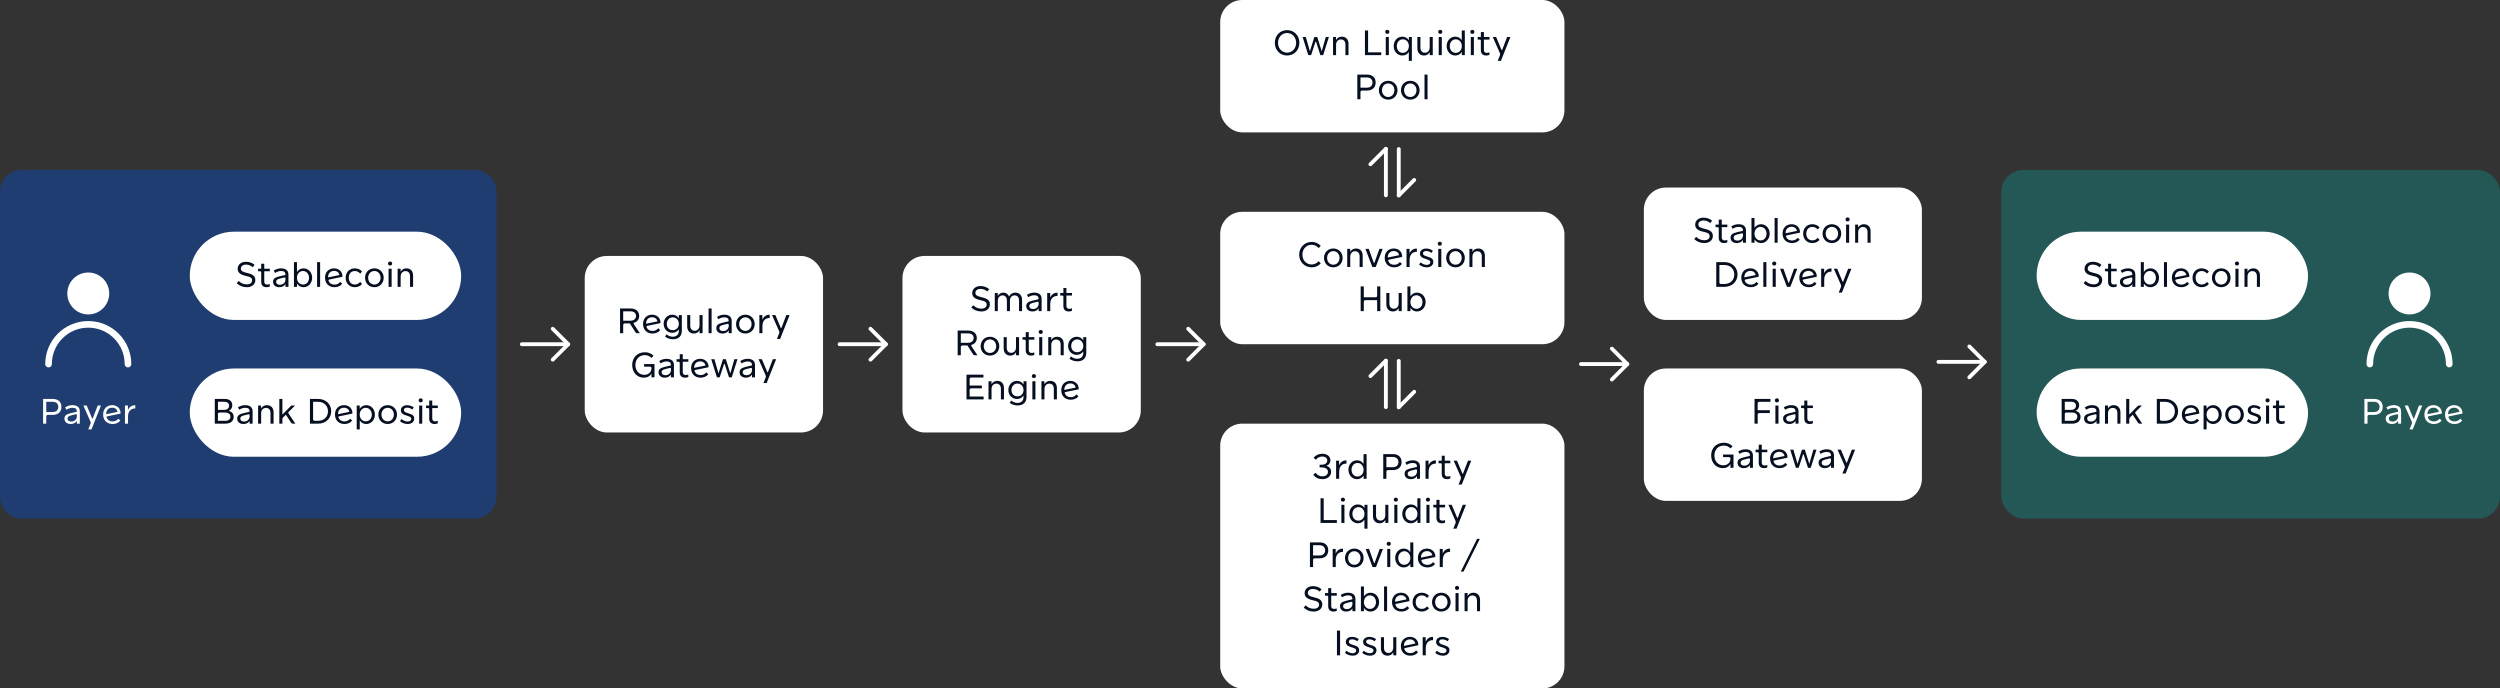 <svg width="1133" height="312" viewBox="0 0 1133 312" fill="none" xmlns="http://www.w3.org/2000/svg">
<rect x="0" y="0" width="1133" height="312" fill="#333333" stroke="none"/>
<rect x="745" y="85" width="126" height="60" rx="10" fill="white"/>
<path d="M772.407 110.16C770.631 110.16 769.079 109.552 767.831 108.368L768.711 107.328C769.767 108.384 770.967 108.88 772.439 108.88C773.879 108.88 774.807 108.16 774.807 107.056C774.807 106.016 774.151 105.488 772.007 105.04C769.351 104.464 768.263 103.504 768.263 101.792C768.263 99.936 769.799 98.64 772.007 98.64C773.543 98.64 774.807 99.088 775.911 100.016L775.111 101.12C774.215 100.32 773.143 99.92 771.959 99.92C770.647 99.92 769.703 100.656 769.703 101.712C769.703 102.784 770.487 103.248 772.631 103.728C775.239 104.304 776.263 105.232 776.263 106.944C776.263 108.848 774.695 110.16 772.407 110.16ZM781.332 110.16C779.812 110.16 778.932 109.28 778.932 107.776V103.504C778.932 103.12 778.756 102.944 778.388 102.944H777.492V101.776H778.932V99.536H780.308V101.776H782.836V102.944H780.308V107.632C780.308 108.512 780.772 108.96 781.652 108.96C782.036 108.96 782.372 108.88 782.82 108.704V109.856C782.356 110.08 781.908 110.16 781.332 110.16ZM787.145 110.16C785.417 110.16 784.297 109.2 784.297 107.712C784.297 106.432 785.033 105.76 787.081 105.264L789.897 104.608V104.4C789.897 103.312 789.257 102.816 787.929 102.816C786.985 102.816 786.073 103.12 785.241 103.696L784.601 102.64C785.561 101.984 786.729 101.616 787.929 101.616C790.089 101.616 791.273 102.624 791.273 104.448V110H789.913V108.704C789.417 109.616 788.409 110.16 787.145 110.16ZM787.385 109.04C788.889 109.04 789.929 108.064 789.929 106.624V106.288C789.929 105.872 789.737 105.664 789.401 105.744L787.529 106.208C786.153 106.56 785.689 106.928 785.689 107.712C785.689 108.544 786.313 109.04 787.385 109.04ZM798.117 101.616C800.325 101.616 802.021 103.472 802.021 105.888C802.021 108.288 800.309 110.16 798.117 110.16C796.853 110.16 795.893 109.632 795.141 108.528V110H793.765V98.8H795.141V103.248C795.797 102.208 796.837 101.616 798.117 101.616ZM797.877 108.96C799.477 108.96 800.597 107.68 800.597 105.888C800.597 104.16 799.429 102.816 797.877 102.816C796.293 102.816 795.125 104.144 795.125 105.888C795.125 107.648 796.293 108.96 797.877 108.96ZM805.629 110H804.253V98.8H805.629V110ZM812.151 110.16C809.575 110.16 807.847 108.448 807.847 105.84C807.847 103.328 809.511 101.616 811.975 101.616C814.119 101.616 815.703 103.088 815.751 105.088C815.751 105.232 815.735 105.312 815.719 105.44L809.783 106.672C809.447 106.736 809.319 106.96 809.463 107.264C809.863 108.384 810.807 108.992 812.135 108.992C813.191 108.992 813.991 108.624 814.759 107.76L815.639 108.608C814.791 109.632 813.607 110.16 812.151 110.16ZM809.239 105.712L814.375 104.656C814.215 103.552 813.223 102.768 811.975 102.768C810.279 102.768 809.174 103.952 809.239 105.712ZM821.334 110.16C818.838 110.16 817.19 108.304 817.19 105.888C817.19 103.472 818.838 101.616 821.334 101.616C822.614 101.616 823.814 102.096 824.63 103.072L823.766 104C823.142 103.216 822.31 102.832 821.366 102.832C819.654 102.832 818.598 104.112 818.598 105.888C818.598 107.68 819.654 108.944 821.366 108.944C822.31 108.944 823.142 108.56 823.766 107.776L824.63 108.704C823.814 109.68 822.614 110.16 821.334 110.16ZM830.211 110.16C827.779 110.16 825.987 108.336 825.987 105.888C825.987 103.44 827.779 101.616 830.211 101.616C832.643 101.616 834.435 103.44 834.435 105.888C834.435 108.336 832.643 110.16 830.211 110.16ZM830.211 108.96C831.843 108.96 833.027 107.632 833.027 105.888C833.027 104.144 831.843 102.816 830.211 102.816C828.579 102.816 827.395 104.144 827.395 105.888C827.395 107.632 828.579 108.96 830.211 108.96ZM837.331 100.352C836.787 100.352 836.403 99.968 836.403 99.44C836.403 98.912 836.787 98.528 837.331 98.528C837.891 98.528 838.275 98.912 838.275 99.44C838.275 99.968 837.891 100.352 837.331 100.352ZM838.035 110H836.643V101.776H838.035V110ZM844.733 101.616C846.589 101.616 847.757 102.864 847.757 104.864V110H846.365V105.184C846.365 103.728 845.597 102.864 844.317 102.864C843.037 102.864 842.125 103.84 842.125 105.264V110H840.749V101.776H842.109V103.136C842.685 102.128 843.565 101.616 844.733 101.616ZM781.53 130H777.802V118.8H781.53C785.034 118.8 787.45 121.216 787.45 124.368C787.45 127.584 784.986 130 781.53 130ZM779.978 128.704H781.53C784.154 128.704 785.978 126.944 785.978 124.4C785.978 121.984 784.234 120.096 781.53 120.096H779.226V127.952C779.226 128.432 779.498 128.704 779.978 128.704ZM793.447 130.16C790.871 130.16 789.143 128.448 789.143 125.84C789.143 123.328 790.807 121.616 793.271 121.616C795.415 121.616 796.999 123.088 797.047 125.088C797.047 125.232 797.031 125.312 797.015 125.44L791.079 126.672C790.743 126.736 790.615 126.96 790.759 127.264C791.159 128.384 792.103 128.992 793.431 128.992C794.487 128.992 795.287 128.624 796.055 127.76L796.935 128.608C796.087 129.632 794.903 130.16 793.447 130.16ZM790.535 125.712L795.671 124.656C795.511 123.552 794.519 122.768 793.271 122.768C791.575 122.768 790.471 123.952 790.535 125.712ZM800.519 130H799.143V118.8H800.519V130ZM804.065 120.352C803.521 120.352 803.137 119.968 803.137 119.44C803.137 118.912 803.521 118.528 804.065 118.528C804.625 118.528 805.009 118.912 805.009 119.44C805.009 119.968 804.625 120.352 804.065 120.352ZM804.769 130H803.377V121.776H804.769V130ZM811.388 130H809.852L806.715 121.776H808.236L810.444 127.968C810.54 128.24 810.732 128.24 810.828 127.968L813.068 121.776H814.54L811.388 130ZM819.76 130.16C817.184 130.16 815.456 128.448 815.456 125.84C815.456 123.328 817.12 121.616 819.584 121.616C821.728 121.616 823.312 123.088 823.36 125.088C823.36 125.232 823.344 125.312 823.328 125.44L817.392 126.672C817.056 126.736 816.928 126.96 817.072 127.264C817.472 128.384 818.416 128.992 819.744 128.992C820.8 128.992 821.6 128.624 822.368 127.76L823.248 128.608C822.4 129.632 821.216 130.16 819.76 130.16ZM816.848 125.712L821.984 124.656C821.824 123.552 820.832 122.768 819.584 122.768C817.888 122.768 816.784 123.952 816.848 125.712ZM826.704 121.776V123.856C827.312 122.464 828.496 121.568 830.032 121.648V123.104H829.92C828.096 123.104 826.736 124.368 826.736 126.752V130H825.344V121.776H826.704ZM834.759 132.592H833.303L834.311 130.096C834.455 129.728 834.455 129.424 834.295 129.072L831.079 121.776H832.599L835.015 127.536C835.143 127.808 835.287 127.792 835.383 127.504L837.575 121.776H839.063L834.759 132.592Z" fill="#060F20"/>
<rect x="745" y="167" width="126" height="60" rx="10" fill="white"/>
<path d="M796.577 192H795.153V180.8H802.385V182.096H797.329C796.849 182.096 796.577 182.368 796.577 182.848V185.904H802.081V187.2H797.329C796.849 187.2 796.577 187.456 796.577 187.952V192ZM805.292 182.352C804.748 182.352 804.364 181.968 804.364 181.44C804.364 180.912 804.748 180.528 805.292 180.528C805.852 180.528 806.236 180.912 806.236 181.44C806.236 181.968 805.852 182.352 805.292 182.352ZM805.996 192H804.604V183.776H805.996V192ZM810.95 192.16C809.222 192.16 808.102 191.2 808.102 189.712C808.102 188.432 808.838 187.76 810.886 187.264L813.702 186.608V186.4C813.702 185.312 813.062 184.816 811.734 184.816C810.79 184.816 809.878 185.12 809.046 185.696L808.406 184.64C809.366 183.984 810.534 183.616 811.734 183.616C813.894 183.616 815.078 184.624 815.078 186.448V192H813.718V190.704C813.222 191.616 812.214 192.16 810.95 192.16ZM811.19 191.04C812.694 191.04 813.734 190.064 813.734 188.624V188.288C813.734 187.872 813.542 187.664 813.206 187.744L811.334 188.208C809.958 188.56 809.494 188.928 809.494 189.712C809.494 190.544 810.118 191.04 811.19 191.04ZM820.105 192.16C818.585 192.16 817.705 191.28 817.705 189.776V185.504C817.705 185.12 817.529 184.944 817.161 184.944H816.265V183.776H817.705V181.536H819.081V183.776H821.609V184.944H819.081V189.632C819.081 190.512 819.545 190.96 820.425 190.96C820.809 190.96 821.145 190.88 821.593 190.704V191.856C821.129 192.08 820.681 192.16 820.105 192.16ZM780.77 212.16C777.714 212.16 775.506 209.728 775.506 206.384C775.506 203.024 777.89 200.64 781.282 200.64C782.834 200.64 784.114 201.184 785.202 202.208L784.29 203.232C783.57 202.512 782.578 201.936 781.234 201.936C778.706 201.936 776.962 203.792 776.962 206.432C776.962 209.024 778.642 210.88 781.01 210.88C782.93 210.88 784.242 209.6 784.242 207.936C784.242 207.408 784.05 207.184 783.506 207.184H780.898V205.984H785.618V212H784.226V210.208C783.634 211.504 782.354 212.16 780.77 212.16ZM790.302 212.16C788.574 212.16 787.454 211.2 787.454 209.712C787.454 208.432 788.19 207.76 790.238 207.264L793.054 206.608V206.4C793.054 205.312 792.414 204.816 791.086 204.816C790.142 204.816 789.23 205.12 788.398 205.696L787.758 204.64C788.718 203.984 789.886 203.616 791.086 203.616C793.246 203.616 794.43 204.624 794.43 206.448V212H793.07V210.704C792.574 211.616 791.566 212.16 790.302 212.16ZM790.542 211.04C792.046 211.04 793.086 210.064 793.086 208.624V208.288C793.086 207.872 792.894 207.664 792.558 207.744L790.686 208.208C789.31 208.56 788.846 208.928 788.846 209.712C788.846 210.544 789.47 211.04 790.542 211.04ZM799.457 212.16C797.937 212.16 797.057 211.28 797.057 209.776V205.504C797.057 205.12 796.881 204.944 796.513 204.944H795.617V203.776H797.057V201.536H798.433V203.776H800.961V204.944H798.433V209.632C798.433 210.512 798.897 210.96 799.777 210.96C800.161 210.96 800.497 210.88 800.945 210.704V211.856C800.481 212.08 800.033 212.16 799.457 212.16ZM806.51 212.16C803.934 212.16 802.206 210.448 802.206 207.84C802.206 205.328 803.87 203.616 806.334 203.616C808.478 203.616 810.062 205.088 810.11 207.088C810.11 207.232 810.094 207.312 810.078 207.44L804.142 208.672C803.806 208.736 803.678 208.96 803.822 209.264C804.222 210.384 805.166 210.992 806.494 210.992C807.55 210.992 808.35 210.624 809.118 209.76L809.998 210.608C809.15 211.632 807.966 212.16 806.51 212.16ZM803.598 207.712L808.734 206.656C808.574 205.552 807.582 204.768 806.334 204.768C804.638 204.768 803.534 205.952 803.598 207.712ZM815.166 212H813.902L811.326 203.776H812.766L814.622 210.24L816.638 203.776H817.95L819.982 210.256L821.822 203.776H823.23L820.638 212H819.374L817.486 206.112C817.406 205.84 817.182 205.84 817.086 206.112L815.166 212ZM827.036 212.16C825.308 212.16 824.188 211.2 824.188 209.712C824.188 208.432 824.924 207.76 826.972 207.264L829.788 206.608V206.4C829.788 205.312 829.148 204.816 827.82 204.816C826.876 204.816 825.964 205.12 825.132 205.696L824.492 204.64C825.452 203.984 826.62 203.616 827.82 203.616C829.98 203.616 831.164 204.624 831.164 206.448V212H829.804V210.704C829.308 211.616 828.3 212.16 827.036 212.16ZM827.276 211.04C828.78 211.04 829.82 210.064 829.82 208.624V208.288C829.82 207.872 829.628 207.664 829.292 207.744L827.42 208.208C826.044 208.56 825.58 208.928 825.58 209.712C825.58 210.544 826.204 211.04 827.276 211.04ZM836.447 214.592H834.991L835.999 212.096C836.143 211.728 836.143 211.424 835.983 211.072L832.767 203.776H834.287L836.703 209.536C836.831 209.808 836.975 209.792 837.071 209.504L839.263 203.776H840.751L836.447 214.592Z" fill="#060F20"/>
<path d="M737.5 165H716.5" stroke="white" stroke-width="1.75" stroke-linecap="round" stroke-linejoin="round"/>
<path d="M730.5 158L737.5 165L730.5 172" stroke="white" stroke-width="1.75" stroke-linecap="round" stroke-linejoin="round"/>
<path d="M899.5 164H878.5" stroke="white" stroke-width="1.75" stroke-linecap="round" stroke-linejoin="round"/>
<path d="M892.5 157L899.5 164L892.5 171" stroke="white" stroke-width="1.75" stroke-linecap="round" stroke-linejoin="round"/>
<path d="M0 87C0 81.477 4.477 77 10 77H215C220.523 77 225 81.477 225 87V225C225 230.523 220.523 235 215 235H10C4.477 235 0 230.523 0 225V87Z" fill="#004BCB" fill-opacity="0.4"/>
<rect x="86" y="105" width="123" height="40" rx="20" fill="white"/>
<path d="M111.86 130.16C110.084 130.16 108.532 129.552 107.284 128.368L108.164 127.328C109.22 128.384 110.42 128.88 111.892 128.88C113.332 128.88 114.26 128.16 114.26 127.056C114.26 126.016 113.604 125.488 111.46 125.04C108.804 124.464 107.716 123.504 107.716 121.792C107.716 119.936 109.252 118.64 111.46 118.64C112.996 118.64 114.26 119.088 115.364 120.016L114.564 121.12C113.668 120.32 112.596 119.92 111.412 119.92C110.1 119.92 109.156 120.656 109.156 121.712C109.156 122.784 109.94 123.248 112.084 123.728C114.692 124.304 115.716 125.232 115.716 126.944C115.716 128.848 114.148 130.16 111.86 130.16ZM120.785 130.16C119.265 130.16 118.385 129.28 118.385 127.776V123.504C118.385 123.12 118.209 122.944 117.841 122.944H116.945V121.776H118.385V119.536H119.761V121.776H122.289V122.944H119.761V127.632C119.761 128.512 120.225 128.96 121.105 128.96C121.489 128.96 121.825 128.88 122.273 128.704V129.856C121.809 130.08 121.361 130.16 120.785 130.16ZM126.599 130.16C124.871 130.16 123.751 129.2 123.751 127.712C123.751 126.432 124.487 125.76 126.535 125.264L129.351 124.608V124.4C129.351 123.312 128.711 122.816 127.383 122.816C126.439 122.816 125.527 123.12 124.695 123.696L124.055 122.64C125.015 121.984 126.183 121.616 127.383 121.616C129.543 121.616 130.727 122.624 130.727 124.448V130H129.367V128.704C128.871 129.616 127.863 130.16 126.599 130.16ZM126.839 129.04C128.343 129.04 129.383 128.064 129.383 126.624V126.288C129.383 125.872 129.191 125.664 128.855 125.744L126.983 126.208C125.607 126.56 125.143 126.928 125.143 127.712C125.143 128.544 125.767 129.04 126.839 129.04ZM137.57 121.616C139.778 121.616 141.474 123.472 141.474 125.888C141.474 128.288 139.762 130.16 137.57 130.16C136.306 130.16 135.346 129.632 134.594 128.528V130H133.218V118.8H134.594V123.248C135.25 122.208 136.29 121.616 137.57 121.616ZM137.33 128.96C138.93 128.96 140.05 127.68 140.05 125.888C140.05 124.16 138.882 122.816 137.33 122.816C135.746 122.816 134.578 124.144 134.578 125.888C134.578 127.648 135.746 128.96 137.33 128.96ZM145.082 130H143.706V118.8H145.082V130ZM151.604 130.16C149.028 130.16 147.3 128.448 147.3 125.84C147.3 123.328 148.964 121.616 151.428 121.616C153.572 121.616 155.156 123.088 155.204 125.088C155.204 125.232 155.188 125.312 155.172 125.44L149.236 126.672C148.9 126.736 148.772 126.96 148.916 127.264C149.316 128.384 150.26 128.992 151.588 128.992C152.644 128.992 153.444 128.624 154.212 127.76L155.092 128.608C154.244 129.632 153.06 130.16 151.604 130.16ZM148.692 125.712L153.828 124.656C153.668 123.552 152.676 122.768 151.428 122.768C149.732 122.768 148.628 123.952 148.692 125.712ZM160.787 130.16C158.291 130.16 156.643 128.304 156.643 125.888C156.643 123.472 158.291 121.616 160.787 121.616C162.067 121.616 163.267 122.096 164.083 123.072L163.219 124C162.595 123.216 161.763 122.832 160.819 122.832C159.107 122.832 158.051 124.112 158.051 125.888C158.051 127.68 159.107 128.944 160.819 128.944C161.763 128.944 162.595 128.56 163.219 127.776L164.083 128.704C163.267 129.68 162.067 130.16 160.787 130.16ZM169.664 130.16C167.232 130.16 165.44 128.336 165.44 125.888C165.44 123.44 167.232 121.616 169.664 121.616C172.096 121.616 173.888 123.44 173.888 125.888C173.888 128.336 172.096 130.16 169.664 130.16ZM169.664 128.96C171.296 128.96 172.48 127.632 172.48 125.888C172.48 124.144 171.296 122.816 169.664 122.816C168.032 122.816 166.848 124.144 166.848 125.888C166.848 127.632 168.032 128.96 169.664 128.96ZM176.784 120.352C176.24 120.352 175.856 119.968 175.856 119.44C175.856 118.912 176.24 118.528 176.784 118.528C177.344 118.528 177.728 118.912 177.728 119.44C177.728 119.968 177.344 120.352 176.784 120.352ZM177.488 130H176.096V121.776H177.488V130ZM184.186 121.616C186.042 121.616 187.21 122.864 187.21 124.864V130H185.818V125.184C185.818 123.728 185.05 122.864 183.77 122.864C182.49 122.864 181.578 123.84 181.578 125.264V130H180.202V121.776H181.562V123.136C182.138 122.128 183.018 121.616 184.186 121.616Z" fill="#060F20"/>
<rect x="86" y="167" width="123" height="40" rx="20" fill="white"/>
<path d="M103.725 186.192C105.149 186.64 105.901 187.552 105.901 188.912C105.901 190.832 104.477 192 102.141 192H97.341V180.8H101.965C103.981 180.8 105.277 181.904 105.277 183.632C105.277 184.768 104.749 185.648 103.725 186.192ZM101.709 182.08H98.765V185.744H101.661C103.005 185.744 103.821 185.008 103.821 183.824C103.821 182.736 103.021 182.08 101.709 182.08ZM98.765 190.72H102.157C103.581 190.72 104.429 190 104.429 188.816C104.429 187.632 103.533 186.96 101.917 186.96H99.517C99.037 186.96 98.765 187.216 98.765 187.712V190.72ZM110.356 192.16C108.628 192.16 107.508 191.2 107.508 189.712C107.508 188.432 108.244 187.76 110.292 187.264L113.108 186.608V186.4C113.108 185.312 112.468 184.816 111.14 184.816C110.196 184.816 109.284 185.12 108.452 185.696L107.812 184.64C108.772 183.984 109.94 183.616 111.14 183.616C113.3 183.616 114.484 184.624 114.484 186.448V192H113.124V190.704C112.628 191.616 111.62 192.16 110.356 192.16ZM110.596 191.04C112.1 191.04 113.14 190.064 113.14 188.624V188.288C113.14 187.872 112.948 187.664 112.612 187.744L110.74 188.208C109.364 188.56 108.9 188.928 108.9 189.712C108.9 190.544 109.524 191.04 110.596 191.04ZM120.96 183.616C122.816 183.616 123.984 184.864 123.984 186.864V192H122.592V187.184C122.592 185.728 121.824 184.864 120.544 184.864C119.264 184.864 118.352 185.84 118.352 187.264V192H116.976V183.776H118.336V185.136C118.912 184.128 119.792 183.616 120.96 183.616ZM127.98 192H126.588V180.8H127.98V187.872L132.044 183.776H133.74L130.812 186.688C130.62 186.88 130.604 187.12 130.748 187.36L133.852 192H132.796C132.396 192 132.108 191.856 131.884 191.504L129.564 187.952L128.268 189.216C128.06 189.424 127.98 189.632 127.98 189.936V192ZM144.194 192H140.466V180.8H144.194C147.698 180.8 150.114 183.216 150.114 186.368C150.114 189.584 147.65 192 144.194 192ZM142.642 190.704H144.194C146.818 190.704 148.642 188.944 148.642 186.4C148.642 183.984 146.898 182.096 144.194 182.096H141.89V189.952C141.89 190.432 142.162 190.704 142.642 190.704ZM156.111 192.16C153.535 192.16 151.807 190.448 151.807 187.84C151.807 185.328 153.471 183.616 155.935 183.616C158.079 183.616 159.663 185.088 159.711 187.088C159.711 187.232 159.695 187.312 159.679 187.44L153.743 188.672C153.407 188.736 153.279 188.96 153.423 189.264C153.823 190.384 154.767 190.992 156.095 190.992C157.151 190.992 157.951 190.624 158.719 189.76L159.599 190.608C158.751 191.632 157.567 192.16 156.111 192.16ZM153.199 187.712L158.335 186.656C158.175 185.552 157.183 184.768 155.935 184.768C154.239 184.768 153.135 185.952 153.199 187.712ZM166.015 183.616C168.207 183.616 169.903 185.472 169.903 187.888C169.903 190.288 168.207 192.16 165.999 192.16C164.751 192.16 163.791 191.632 163.039 190.528V194.592H161.663V183.776H163.023V185.28C163.679 184.208 164.735 183.616 166.015 183.616ZM165.775 190.96C167.375 190.96 168.495 189.68 168.495 187.888C168.495 186.16 167.327 184.816 165.775 184.816C164.191 184.816 163.023 186.144 163.023 187.888C163.023 189.648 164.191 190.96 165.775 190.96ZM175.688 192.16C173.256 192.16 171.464 190.336 171.464 187.888C171.464 185.44 173.256 183.616 175.688 183.616C178.12 183.616 179.912 185.44 179.912 187.888C179.912 190.336 178.12 192.16 175.688 192.16ZM175.688 190.96C177.32 190.96 178.504 189.632 178.504 187.888C178.504 186.144 177.32 184.816 175.688 184.816C174.056 184.816 172.872 186.144 172.872 187.888C172.872 189.632 174.056 190.96 175.688 190.96ZM184.759 192.16C183.479 192.16 182.183 191.68 181.271 190.88L181.975 189.904C182.839 190.64 183.783 191.04 184.759 191.04C185.719 191.04 186.375 190.528 186.375 189.84C186.375 189.152 185.863 188.8 184.503 188.416C182.391 187.824 181.671 187.12 181.671 185.92C181.671 184.544 182.807 183.632 184.519 183.632C185.607 183.632 186.727 184 187.527 184.64L186.903 185.616C186.167 185.072 185.303 184.752 184.503 184.752C183.607 184.752 183.031 185.184 183.031 185.84C183.031 186.544 183.671 186.896 185.063 187.296C187.095 187.856 187.719 188.528 187.719 189.712C187.719 191.184 186.519 192.16 184.759 192.16ZM190.651 182.352C190.107 182.352 189.723 181.968 189.723 181.44C189.723 180.912 190.107 180.528 190.651 180.528C191.211 180.528 191.595 180.912 191.595 181.44C191.595 181.968 191.211 182.352 190.651 182.352ZM191.355 192H189.963V183.776H191.355V192ZM196.917 192.16C195.397 192.16 194.517 191.28 194.517 189.776V185.504C194.517 185.12 194.341 184.944 193.973 184.944H193.077V183.776H194.517V181.536H195.893V183.776H198.421V184.944H195.893V189.632C195.893 190.512 196.357 190.96 197.237 190.96C197.621 190.96 197.957 190.88 198.405 190.704V191.856C197.941 192.08 197.493 192.16 196.917 192.16Z" fill="#060F20"/>
<path d="M20.96 192H19.536V180.8H23.968C26.368 180.8 27.84 182.16 27.84 184.416C27.84 186.656 26.336 188.032 23.872 188.032H21.712C21.232 188.032 20.96 188.304 20.96 188.784V192ZM20.96 182.096V186.736H23.856C25.456 186.736 26.416 185.856 26.416 184.4C26.416 182.976 25.456 182.096 23.856 182.096H20.96ZM32.052 192.16C30.324 192.16 29.204 191.2 29.204 189.712C29.204 188.432 29.94 187.76 31.988 187.264L34.804 186.608V186.4C34.804 185.312 34.164 184.816 32.836 184.816C31.892 184.816 30.98 185.12 30.148 185.696L29.508 184.64C30.468 183.984 31.636 183.616 32.836 183.616C34.996 183.616 36.18 184.624 36.18 186.448V192H34.82V190.704C34.324 191.616 33.316 192.16 32.052 192.16ZM32.292 191.04C33.796 191.04 34.836 190.064 34.836 188.624V188.288C34.836 187.872 34.644 187.664 34.308 187.744L32.436 188.208C31.06 188.56 30.596 188.928 30.596 189.712C30.596 190.544 31.22 191.04 32.292 191.04ZM41.462 194.592H40.007L41.014 192.096C41.158 191.728 41.158 191.424 40.998 191.072L37.782 183.776H39.303L41.718 189.536C41.846 189.808 41.99 189.792 42.087 189.504L44.279 183.776H45.767L41.462 194.592ZM51.041 192.16C48.465 192.16 46.737 190.448 46.737 187.84C46.737 185.328 48.401 183.616 50.865 183.616C53.009 183.616 54.593 185.088 54.641 187.088C54.641 187.232 54.625 187.312 54.609 187.44L48.673 188.672C48.337 188.736 48.209 188.96 48.353 189.264C48.753 190.384 49.697 190.992 51.025 190.992C52.081 190.992 52.881 190.624 53.649 189.76L54.529 190.608C53.681 191.632 52.497 192.16 51.041 192.16ZM48.129 187.712L53.265 186.656C53.105 185.552 52.113 184.768 50.865 184.768C49.169 184.768 48.065 185.952 48.129 187.712ZM57.985 183.776V185.856C58.593 184.464 59.777 183.568 61.313 183.648V185.104H61.201C59.377 185.104 58.017 186.368 58.017 188.752V192H56.625V183.776H57.985Z" fill="white"/>
<path d="M40 141C44.418 141 48 137.418 48 133C48 128.582 44.418 125 40 125C35.582 125 32 128.582 32 133C32 137.418 35.582 141 40 141Z" fill="white" stroke="white" stroke-width="3" stroke-linecap="round" stroke-linejoin="round"/>
<path d="M58 165C58 155.059 49.941 147 40 147C30.059 147 22 155.059 22 165" stroke="white" stroke-width="3" stroke-linecap="round" stroke-linejoin="round"/>
<rect x="907" y="77" width="226" height="158" rx="10" fill="#00AEA9" fill-opacity="0.3"/>
<rect x="923" y="105" width="123" height="40" rx="20" fill="white"/>
<path d="M948.86 130.16C947.084 130.16 945.532 129.552 944.284 128.368L945.164 127.328C946.22 128.384 947.42 128.88 948.892 128.88C950.332 128.88 951.26 128.16 951.26 127.056C951.26 126.016 950.604 125.488 948.46 125.04C945.804 124.464 944.716 123.504 944.716 121.792C944.716 119.936 946.252 118.64 948.46 118.64C949.996 118.64 951.26 119.088 952.364 120.016L951.564 121.12C950.668 120.32 949.596 119.92 948.412 119.92C947.1 119.92 946.156 120.656 946.156 121.712C946.156 122.784 946.94 123.248 949.084 123.728C951.692 124.304 952.716 125.232 952.716 126.944C952.716 128.848 951.148 130.16 948.86 130.16ZM957.785 130.16C956.265 130.16 955.385 129.28 955.385 127.776V123.504C955.385 123.12 955.209 122.944 954.841 122.944H953.945V121.776H955.385V119.536H956.761V121.776H959.289V122.944H956.761V127.632C956.761 128.512 957.225 128.96 958.105 128.96C958.489 128.96 958.825 128.88 959.273 128.704V129.856C958.809 130.08 958.361 130.16 957.785 130.16ZM963.599 130.16C961.871 130.16 960.751 129.2 960.751 127.712C960.751 126.432 961.487 125.76 963.535 125.264L966.351 124.608V124.4C966.351 123.312 965.711 122.816 964.383 122.816C963.439 122.816 962.527 123.12 961.695 123.696L961.055 122.64C962.015 121.984 963.183 121.616 964.383 121.616C966.543 121.616 967.727 122.624 967.727 124.448V130H966.367V128.704C965.871 129.616 964.863 130.16 963.599 130.16ZM963.839 129.04C965.343 129.04 966.383 128.064 966.383 126.624V126.288C966.383 125.872 966.191 125.664 965.855 125.744L963.983 126.208C962.607 126.56 962.143 126.928 962.143 127.712C962.143 128.544 962.767 129.04 963.839 129.04ZM974.57 121.616C976.778 121.616 978.474 123.472 978.474 125.888C978.474 128.288 976.762 130.16 974.57 130.16C973.306 130.16 972.346 129.632 971.594 128.528V130H970.218V118.8H971.594V123.248C972.25 122.208 973.29 121.616 974.57 121.616ZM974.33 128.96C975.93 128.96 977.05 127.68 977.05 125.888C977.05 124.16 975.882 122.816 974.33 122.816C972.746 122.816 971.578 124.144 971.578 125.888C971.578 127.648 972.746 128.96 974.33 128.96ZM982.082 130H980.706V118.8H982.082V130ZM988.604 130.16C986.028 130.16 984.3 128.448 984.3 125.84C984.3 123.328 985.964 121.616 988.428 121.616C990.572 121.616 992.156 123.088 992.204 125.088C992.204 125.232 992.188 125.312 992.172 125.44L986.236 126.672C985.9 126.736 985.772 126.96 985.916 127.264C986.316 128.384 987.26 128.992 988.588 128.992C989.644 128.992 990.444 128.624 991.212 127.76L992.092 128.608C991.244 129.632 990.06 130.16 988.604 130.16ZM985.692 125.712L990.828 124.656C990.668 123.552 989.676 122.768 988.428 122.768C986.732 122.768 985.628 123.952 985.692 125.712ZM997.787 130.16C995.291 130.16 993.643 128.304 993.643 125.888C993.643 123.472 995.291 121.616 997.787 121.616C999.067 121.616 1000.27 122.096 1001.08 123.072L1000.22 124C999.595 123.216 998.763 122.832 997.819 122.832C996.107 122.832 995.051 124.112 995.051 125.888C995.051 127.68 996.107 128.944 997.819 128.944C998.763 128.944 999.595 128.56 1000.22 127.776L1001.08 128.704C1000.27 129.68 999.067 130.16 997.787 130.16ZM1006.66 130.16C1004.23 130.16 1002.44 128.336 1002.44 125.888C1002.44 123.44 1004.23 121.616 1006.66 121.616C1009.1 121.616 1010.89 123.44 1010.89 125.888C1010.89 128.336 1009.1 130.16 1006.66 130.16ZM1006.66 128.96C1008.3 128.96 1009.48 127.632 1009.48 125.888C1009.48 124.144 1008.3 122.816 1006.66 122.816C1005.03 122.816 1003.85 124.144 1003.85 125.888C1003.85 127.632 1005.03 128.96 1006.66 128.96ZM1013.78 120.352C1013.24 120.352 1012.86 119.968 1012.86 119.44C1012.86 118.912 1013.24 118.528 1013.78 118.528C1014.34 118.528 1014.73 118.912 1014.73 119.44C1014.73 119.968 1014.34 120.352 1013.78 120.352ZM1014.49 130H1013.1V121.776H1014.49V130ZM1021.19 121.616C1023.04 121.616 1024.21 122.864 1024.21 124.864V130H1022.82V125.184C1022.82 123.728 1022.05 122.864 1020.77 122.864C1019.49 122.864 1018.58 123.84 1018.58 125.264V130H1017.2V121.776H1018.56V123.136C1019.14 122.128 1020.02 121.616 1021.19 121.616Z" fill="#060F20"/>
<rect x="923" y="167" width="123" height="40" rx="20" fill="white"/>
<path d="M940.725 186.192C942.149 186.64 942.901 187.552 942.901 188.912C942.901 190.832 941.477 192 939.141 192H934.341V180.8H938.965C940.981 180.8 942.277 181.904 942.277 183.632C942.277 184.768 941.749 185.648 940.725 186.192ZM938.709 182.08H935.765V185.744H938.661C940.005 185.744 940.821 185.008 940.821 183.824C940.821 182.736 940.021 182.08 938.709 182.08ZM935.765 190.72H939.157C940.581 190.72 941.429 190 941.429 188.816C941.429 187.632 940.533 186.96 938.917 186.96H936.517C936.037 186.96 935.765 187.216 935.765 187.712V190.72ZM947.356 192.16C945.628 192.16 944.508 191.2 944.508 189.712C944.508 188.432 945.244 187.76 947.292 187.264L950.108 186.608V186.4C950.108 185.312 949.468 184.816 948.14 184.816C947.196 184.816 946.284 185.12 945.452 185.696L944.812 184.64C945.772 183.984 946.94 183.616 948.14 183.616C950.3 183.616 951.484 184.624 951.484 186.448V192H950.124V190.704C949.628 191.616 948.62 192.16 947.356 192.16ZM947.596 191.04C949.1 191.04 950.14 190.064 950.14 188.624V188.288C950.14 187.872 949.948 187.664 949.612 187.744L947.74 188.208C946.364 188.56 945.9 188.928 945.9 189.712C945.9 190.544 946.524 191.04 947.596 191.04ZM957.96 183.616C959.816 183.616 960.984 184.864 960.984 186.864V192H959.592V187.184C959.592 185.728 958.824 184.864 957.544 184.864C956.264 184.864 955.352 185.84 955.352 187.264V192H953.976V183.776H955.336V185.136C955.912 184.128 956.792 183.616 957.96 183.616ZM964.98 192H963.588V180.8H964.98V187.872L969.044 183.776H970.74L967.812 186.688C967.62 186.88 967.604 187.12 967.748 187.36L970.852 192H969.796C969.396 192 969.108 191.856 968.884 191.504L966.564 187.952L965.268 189.216C965.06 189.424 964.98 189.632 964.98 189.936V192ZM981.194 192H977.466V180.8H981.194C984.698 180.8 987.114 183.216 987.114 186.368C987.114 189.584 984.65 192 981.194 192ZM979.642 190.704H981.194C983.818 190.704 985.642 188.944 985.642 186.4C985.642 183.984 983.898 182.096 981.194 182.096H978.89V189.952C978.89 190.432 979.162 190.704 979.642 190.704ZM993.111 192.16C990.535 192.16 988.807 190.448 988.807 187.84C988.807 185.328 990.471 183.616 992.935 183.616C995.079 183.616 996.663 185.088 996.711 187.088C996.711 187.232 996.695 187.312 996.679 187.44L990.743 188.672C990.407 188.736 990.279 188.96 990.423 189.264C990.823 190.384 991.767 190.992 993.095 190.992C994.151 190.992 994.951 190.624 995.719 189.76L996.599 190.608C995.751 191.632 994.567 192.16 993.111 192.16ZM990.199 187.712L995.335 186.656C995.175 185.552 994.183 184.768 992.935 184.768C991.239 184.768 990.135 185.952 990.199 187.712ZM1003.02 183.616C1005.21 183.616 1006.9 185.472 1006.9 187.888C1006.9 190.288 1005.21 192.16 1003 192.16C1001.75 192.16 1000.79 191.632 1000.04 190.528V194.592H998.663V183.776H1000.02V185.28C1000.68 184.208 1001.74 183.616 1003.02 183.616ZM1002.78 190.96C1004.38 190.96 1005.5 189.68 1005.5 187.888C1005.5 186.16 1004.33 184.816 1002.78 184.816C1001.19 184.816 1000.02 186.144 1000.02 187.888C1000.02 189.648 1001.19 190.96 1002.78 190.96ZM1012.69 192.16C1010.26 192.16 1008.46 190.336 1008.46 187.888C1008.46 185.44 1010.26 183.616 1012.69 183.616C1015.12 183.616 1016.91 185.44 1016.91 187.888C1016.91 190.336 1015.12 192.16 1012.69 192.16ZM1012.69 190.96C1014.32 190.96 1015.5 189.632 1015.5 187.888C1015.5 186.144 1014.32 184.816 1012.69 184.816C1011.06 184.816 1009.87 186.144 1009.87 187.888C1009.87 189.632 1011.06 190.96 1012.69 190.96ZM1021.76 192.16C1020.48 192.16 1019.18 191.68 1018.27 190.88L1018.98 189.904C1019.84 190.64 1020.78 191.04 1021.76 191.04C1022.72 191.04 1023.38 190.528 1023.38 189.84C1023.38 189.152 1022.86 188.8 1021.5 188.416C1019.39 187.824 1018.67 187.12 1018.67 185.92C1018.67 184.544 1019.81 183.632 1021.52 183.632C1022.61 183.632 1023.73 184 1024.53 184.64L1023.9 185.616C1023.17 185.072 1022.3 184.752 1021.5 184.752C1020.61 184.752 1020.03 185.184 1020.03 185.84C1020.03 186.544 1020.67 186.896 1022.06 187.296C1024.1 187.856 1024.72 188.528 1024.72 189.712C1024.72 191.184 1023.52 192.16 1021.76 192.16ZM1027.65 182.352C1027.11 182.352 1026.72 181.968 1026.72 181.44C1026.72 180.912 1027.11 180.528 1027.65 180.528C1028.21 180.528 1028.6 180.912 1028.6 181.44C1028.6 181.968 1028.21 182.352 1027.65 182.352ZM1028.36 192H1026.96V183.776H1028.36V192ZM1033.92 192.16C1032.4 192.16 1031.52 191.28 1031.52 189.776V185.504C1031.52 185.12 1031.34 184.944 1030.97 184.944H1030.08V183.776H1031.52V181.536H1032.89V183.776H1035.42V184.944H1032.89V189.632C1032.89 190.512 1033.36 190.96 1034.24 190.96C1034.62 190.96 1034.96 190.88 1035.41 190.704V191.856C1034.94 192.08 1034.49 192.16 1033.92 192.16Z" fill="#060F20"/>
<path d="M1072.96 192H1071.54V180.8H1075.97C1078.37 180.8 1079.84 182.16 1079.84 184.416C1079.84 186.656 1078.34 188.032 1075.87 188.032H1073.71C1073.23 188.032 1072.96 188.304 1072.96 188.784V192ZM1072.96 182.096V186.736H1075.86C1077.46 186.736 1078.42 185.856 1078.42 184.4C1078.42 182.976 1077.46 182.096 1075.86 182.096H1072.96ZM1084.05 192.16C1082.32 192.16 1081.2 191.2 1081.2 189.712C1081.2 188.432 1081.94 187.76 1083.99 187.264L1086.8 186.608V186.4C1086.8 185.312 1086.16 184.816 1084.84 184.816C1083.89 184.816 1082.98 185.12 1082.15 185.696L1081.51 184.64C1082.47 183.984 1083.64 183.616 1084.84 183.616C1087 183.616 1088.18 184.624 1088.18 186.448V192H1086.82V190.704C1086.32 191.616 1085.32 192.16 1084.05 192.16ZM1084.29 191.04C1085.8 191.04 1086.84 190.064 1086.84 188.624V188.288C1086.84 187.872 1086.64 187.664 1086.31 187.744L1084.44 188.208C1083.06 188.56 1082.6 188.928 1082.6 189.712C1082.6 190.544 1083.22 191.04 1084.29 191.04ZM1093.46 194.592H1092.01L1093.01 192.096C1093.16 191.728 1093.16 191.424 1093 191.072L1089.78 183.776H1091.3L1093.72 189.536C1093.85 189.808 1093.99 189.792 1094.09 189.504L1096.28 183.776H1097.77L1093.46 194.592ZM1103.04 192.16C1100.47 192.16 1098.74 190.448 1098.74 187.84C1098.74 185.328 1100.4 183.616 1102.87 183.616C1105.01 183.616 1106.59 185.088 1106.64 187.088C1106.64 187.232 1106.63 187.312 1106.61 187.44L1100.67 188.672C1100.34 188.736 1100.21 188.96 1100.35 189.264C1100.75 190.384 1101.7 190.992 1103.03 190.992C1104.08 190.992 1104.88 190.624 1105.65 189.76L1106.53 190.608C1105.68 191.632 1104.5 192.16 1103.04 192.16ZM1100.13 187.712L1105.27 186.656C1105.11 185.552 1104.11 184.768 1102.87 184.768C1101.17 184.768 1100.07 185.952 1100.13 187.712ZM1112.38 192.16C1109.81 192.16 1108.08 190.448 1108.08 187.84C1108.08 185.328 1109.74 183.616 1112.21 183.616C1114.35 183.616 1115.94 185.088 1115.98 187.088C1115.98 187.232 1115.97 187.312 1115.95 187.44L1110.02 188.672C1109.68 188.736 1109.55 188.96 1109.7 189.264C1110.1 190.384 1111.04 190.992 1112.37 190.992C1113.42 190.992 1114.22 190.624 1114.99 189.76L1115.87 190.608C1115.02 191.632 1113.84 192.16 1112.38 192.16ZM1109.47 187.712L1114.61 186.656C1114.45 185.552 1113.46 184.768 1112.21 184.768C1110.51 184.768 1109.41 185.952 1109.47 187.712Z" fill="white"/>
<path d="M1092 141C1096.42 141 1100 137.418 1100 133C1100 128.582 1096.42 125 1092 125C1087.58 125 1084 128.582 1084 133C1084 137.418 1087.58 141 1092 141Z" fill="white" stroke="white" stroke-width="3" stroke-linecap="round" stroke-linejoin="round"/>
<path d="M1110 165C1110 155.059 1101.94 147 1092 147C1082.06 147 1074 155.059 1074 165" stroke="white" stroke-width="3" stroke-linecap="round" stroke-linejoin="round"/>
<rect x="553" width="156" height="60" rx="10" fill="white"/>
<path d="M583.316 25.16C580.1 25.16 577.748 22.696 577.748 19.416C577.748 16.136 580.1 13.656 583.316 13.656C586.532 13.656 588.884 16.136 588.884 19.416C588.884 22.696 586.516 25.16 583.316 25.16ZM583.316 23.864C585.668 23.864 587.412 21.912 587.412 19.416C587.412 16.888 585.668 14.952 583.316 14.952C580.948 14.952 579.204 16.888 579.204 19.416C579.204 21.912 580.948 23.864 583.316 23.864ZM594.189 25H592.925L590.349 16.776H591.789L593.645 23.24L595.661 16.776H596.973L599.005 23.256L600.845 16.776H602.253L599.661 25H598.397L596.509 19.112C596.429 18.84 596.205 18.84 596.109 19.112L594.189 25ZM608.116 16.616C609.972 16.616 611.14 17.864 611.14 19.864V25H609.748V20.184C609.748 18.728 608.98 17.864 607.7 17.864C606.42 17.864 605.508 18.84 605.508 20.264V25H604.132V16.776H605.492V18.136C606.068 17.128 606.948 16.616 608.116 16.616ZM625.983 25H618.591V13.8H620.015V23.704H625.983V25ZM628.714 15.352C628.17 15.352 627.786 14.968 627.786 14.44C627.786 13.912 628.17 13.528 628.714 13.528C629.274 13.528 629.658 13.912 629.658 14.44C629.658 14.968 629.274 15.352 628.714 15.352ZM629.418 25H628.026V16.776H629.418V25ZM638.5 18.264V16.776H639.86V27.592H638.468V23.544C637.764 24.632 636.772 25.16 635.508 25.16C633.316 25.16 631.62 23.304 631.62 20.888C631.62 18.472 633.3 16.616 635.508 16.616C636.804 16.616 637.908 17.224 638.5 18.264ZM635.732 23.96C637.332 23.96 638.5 22.648 638.5 20.888C638.5 19.144 637.332 17.816 635.732 17.816C634.196 17.816 633.028 19.16 633.028 20.888C633.028 22.68 634.148 23.96 635.732 23.96ZM647.932 21.512V16.776H649.324V25H647.948V23.64C647.372 24.648 646.492 25.16 645.372 25.16C643.516 25.16 642.348 23.88 642.348 21.864V16.776H643.74V21.624C643.74 23.032 644.508 23.912 645.756 23.912C647.036 23.912 647.932 22.936 647.932 21.512ZM652.714 15.352C652.17 15.352 651.786 14.968 651.786 14.44C651.786 13.912 652.17 13.528 652.714 13.528C653.274 13.528 653.658 13.912 653.658 14.44C653.658 14.968 653.274 15.352 652.714 15.352ZM653.418 25H652.026V16.776H653.418V25ZM662.468 18.248V13.8H663.86V25H662.5V23.528C661.78 24.616 660.772 25.16 659.508 25.16C657.316 25.16 655.62 23.304 655.62 20.888C655.62 18.472 657.3 16.616 659.508 16.616C660.804 16.616 661.892 17.224 662.468 18.248ZM659.748 23.96C661.316 23.96 662.5 22.648 662.5 20.888C662.5 19.144 661.316 17.816 659.748 17.816C658.196 17.816 657.028 19.16 657.028 20.888C657.028 22.68 658.148 23.96 659.748 23.96ZM667.26 15.352C666.716 15.352 666.332 14.968 666.332 14.44C666.332 13.912 666.716 13.528 667.26 13.528C667.82 13.528 668.204 13.912 668.204 14.44C668.204 14.968 667.82 15.352 667.26 15.352ZM667.964 25H666.572V16.776H667.964V25ZM673.527 25.16C672.007 25.16 671.127 24.28 671.127 22.776V18.504C671.127 18.12 670.951 17.944 670.583 17.944H669.687V16.776H671.127V14.536H672.503V16.776H675.031V17.944H672.503V22.632C672.503 23.512 672.967 23.96 673.847 23.96C674.231 23.96 674.567 23.88 675.015 23.704V24.856C674.551 25.08 674.103 25.16 673.527 25.16ZM680.205 27.592H678.749L679.757 25.096C679.901 24.728 679.901 24.424 679.741 24.072L676.525 16.776H678.045L680.461 22.536C680.589 22.808 680.733 22.792 680.829 22.504L683.021 16.776H684.509L680.205 27.592ZM616.562 45H615.138V33.8H619.57C621.97 33.8 623.442 35.16 623.442 37.416C623.442 39.656 621.938 41.032 619.474 41.032H617.314C616.834 41.032 616.562 41.304 616.562 41.784V45ZM616.562 35.096V39.736H619.458C621.058 39.736 622.018 38.856 622.018 37.4C622.018 35.976 621.058 35.096 619.458 35.096H616.562ZM629.125 45.16C626.693 45.16 624.901 43.336 624.901 40.888C624.901 38.44 626.693 36.616 629.125 36.616C631.557 36.616 633.349 38.44 633.349 40.888C633.349 43.336 631.557 45.16 629.125 45.16ZM629.125 43.96C630.757 43.96 631.941 42.632 631.941 40.888C631.941 39.144 630.757 37.816 629.125 37.816C627.493 37.816 626.309 39.144 626.309 40.888C626.309 42.632 627.493 43.96 629.125 43.96ZM639.141 45.16C636.709 45.16 634.917 43.336 634.917 40.888C634.917 38.44 636.709 36.616 639.141 36.616C641.573 36.616 643.365 38.44 643.365 40.888C643.365 43.336 641.573 45.16 639.141 45.16ZM639.141 43.96C640.773 43.96 641.957 42.632 641.957 40.888C641.957 39.144 640.773 37.816 639.141 37.816C637.509 37.816 636.325 39.144 636.325 40.888C636.325 42.632 637.509 43.96 639.141 43.96ZM646.964 45H645.588V33.8H646.964V45Z" fill="#060F20"/>
<rect x="553" y="96" width="156" height="60" rx="10" fill="white"/>
<path d="M594.435 121.16C591.235 121.16 588.787 118.664 588.787 115.4C588.787 112.136 591.235 109.64 594.435 109.64C596.067 109.64 597.347 110.184 598.579 111.416L597.635 112.424C596.691 111.416 595.635 110.936 594.403 110.936C592.019 110.936 590.243 112.856 590.243 115.4C590.243 117.944 592.019 119.864 594.403 119.864C595.635 119.864 596.691 119.384 597.635 118.376L598.579 119.384C597.347 120.616 596.067 121.16 594.435 121.16ZM604.258 121.16C601.826 121.16 600.034 119.336 600.034 116.888C600.034 114.44 601.826 112.616 604.258 112.616C606.69 112.616 608.482 114.44 608.482 116.888C608.482 119.336 606.69 121.16 604.258 121.16ZM604.258 119.96C605.89 119.96 607.074 118.632 607.074 116.888C607.074 115.144 605.89 113.816 604.258 113.816C602.626 113.816 601.442 115.144 601.442 116.888C601.442 118.632 602.626 119.96 604.258 119.96ZM614.546 112.616C616.402 112.616 617.57 113.864 617.57 115.864V121H616.178V116.184C616.178 114.728 615.41 113.864 614.13 113.864C612.85 113.864 611.938 114.84 611.938 116.264V121H610.562V112.776H611.922V114.136C612.498 113.128 613.378 112.616 614.546 112.616ZM623.481 121H621.945L618.809 112.776H620.329L622.537 118.968C622.633 119.24 622.825 119.24 622.921 118.968L625.161 112.776H626.633L623.481 121ZM631.854 121.16C629.278 121.16 627.55 119.448 627.55 116.84C627.55 114.328 629.214 112.616 631.678 112.616C633.822 112.616 635.406 114.088 635.454 116.088C635.454 116.232 635.438 116.312 635.422 116.44L629.486 117.672C629.15 117.736 629.022 117.96 629.166 118.264C629.566 119.384 630.51 119.992 631.838 119.992C632.894 119.992 633.694 119.624 634.462 118.76L635.342 119.608C634.494 120.632 633.31 121.16 631.854 121.16ZM628.942 116.712L634.078 115.656C633.918 114.552 632.926 113.768 631.678 113.768C629.982 113.768 628.878 114.952 628.942 116.712ZM638.797 112.776V114.856C639.405 113.464 640.589 112.568 642.125 112.648V114.104H642.013C640.189 114.104 638.829 115.368 638.829 117.752V121H637.437V112.776H638.797ZM646.611 121.16C645.331 121.16 644.035 120.68 643.123 119.88L643.827 118.904C644.691 119.64 645.635 120.04 646.611 120.04C647.571 120.04 648.227 119.528 648.227 118.84C648.227 118.152 647.715 117.8 646.355 117.416C644.243 116.824 643.523 116.12 643.523 114.92C643.523 113.544 644.659 112.632 646.371 112.632C647.459 112.632 648.579 113 649.379 113.64L648.755 114.616C648.019 114.072 647.155 113.752 646.355 113.752C645.459 113.752 644.883 114.184 644.883 114.84C644.883 115.544 645.523 115.896 646.915 116.296C648.947 116.856 649.571 117.528 649.571 118.712C649.571 120.184 648.371 121.16 646.611 121.16ZM652.503 111.352C651.959 111.352 651.575 110.968 651.575 110.44C651.575 109.912 651.959 109.528 652.503 109.528C653.063 109.528 653.447 109.912 653.447 110.44C653.447 110.968 653.063 111.352 652.503 111.352ZM653.207 121H651.815V112.776H653.207V121ZM659.633 121.16C657.201 121.16 655.409 119.336 655.409 116.888C655.409 114.44 657.201 112.616 659.633 112.616C662.065 112.616 663.857 114.44 663.857 116.888C663.857 119.336 662.065 121.16 659.633 121.16ZM659.633 119.96C661.265 119.96 662.449 118.632 662.449 116.888C662.449 115.144 661.265 113.816 659.633 113.816C658.001 113.816 656.817 115.144 656.817 116.888C656.817 118.632 658.001 119.96 659.633 119.96ZM669.921 112.616C671.777 112.616 672.945 113.864 672.945 115.864V121H671.553V116.184C671.553 114.728 670.785 113.864 669.505 113.864C668.225 113.864 667.313 114.84 667.313 116.264V121H665.937V112.776H667.297V114.136C667.873 113.128 668.753 112.616 669.921 112.616ZM618.077 141H616.653V129.8H618.077V134.728H623.373C623.869 134.728 624.125 134.472 624.125 133.976V129.8H625.565V141H624.125V136.024H618.829C618.349 136.024 618.077 136.296 618.077 136.776V141ZM633.87 137.512V132.776H635.262V141H633.886V139.64C633.31 140.648 632.43 141.16 631.31 141.16C629.454 141.16 628.286 139.88 628.286 137.864V132.776H629.678V137.624C629.678 139.032 630.446 139.912 631.694 139.912C632.974 139.912 633.87 138.936 633.87 137.512ZM642.187 132.616C644.395 132.616 646.091 134.472 646.091 136.888C646.091 139.288 644.379 141.16 642.187 141.16C640.923 141.16 639.963 140.632 639.211 139.528V141H637.835V129.8H639.211V134.248C639.867 133.208 640.907 132.616 642.187 132.616ZM641.947 139.96C643.547 139.96 644.667 138.68 644.667 136.888C644.667 135.16 643.499 133.816 641.947 133.816C640.363 133.816 639.195 135.144 639.195 136.888C639.195 138.648 640.363 139.96 641.947 139.96Z" fill="#060F20"/>
<rect x="553" y="192" width="156" height="120" rx="10" fill="white"/>
<path d="M601.083 211.112C602.459 211.512 603.259 212.488 603.259 213.848C603.259 215.816 601.643 217.16 599.259 217.16C597.595 217.16 596.187 216.488 595.147 215.176L596.171 214.248C597.083 215.368 598.075 215.88 599.307 215.88C600.843 215.88 601.835 215.096 601.835 213.848C601.835 212.552 600.747 211.816 598.811 211.816H598.043V210.616H598.811C600.507 210.616 601.515 209.896 601.515 208.712C601.515 207.592 600.651 206.904 599.243 206.904C598.059 206.904 597.131 207.368 596.331 208.344L595.307 207.464C596.267 206.28 597.627 205.64 599.243 205.64C601.483 205.64 602.939 206.824 602.939 208.648C602.939 209.832 602.235 210.712 601.083 211.112ZM606.883 208.776V210.856C607.491 209.464 608.675 208.568 610.211 208.648V210.104H610.099C608.275 210.104 606.915 211.368 606.915 213.752V217H605.523V208.776H606.883ZM617.952 210.248V205.8H619.344V217H617.984V215.528C617.264 216.616 616.256 217.16 614.992 217.16C612.8 217.16 611.104 215.304 611.104 212.888C611.104 210.472 612.784 208.616 614.992 208.616C616.288 208.616 617.376 209.224 617.952 210.248ZM615.232 215.96C616.8 215.96 617.984 214.648 617.984 212.888C617.984 211.144 616.8 209.816 615.232 209.816C613.68 209.816 612.512 211.16 612.512 212.888C612.512 214.68 613.632 215.96 615.232 215.96ZM628.312 217H626.888V205.8H631.32C633.72 205.8 635.192 207.16 635.192 209.416C635.192 211.656 633.688 213.032 631.224 213.032H629.064C628.584 213.032 628.312 213.304 628.312 213.784V217ZM628.312 207.096V211.736H631.208C632.808 211.736 633.768 210.856 633.768 209.4C633.768 207.976 632.808 207.096 631.208 207.096H628.312ZM639.403 217.16C637.675 217.16 636.555 216.2 636.555 214.712C636.555 213.432 637.291 212.76 639.339 212.264L642.155 211.608V211.4C642.155 210.312 641.515 209.816 640.187 209.816C639.243 209.816 638.331 210.12 637.499 210.696L636.859 209.64C637.819 208.984 638.987 208.616 640.187 208.616C642.347 208.616 643.531 209.624 643.531 211.448V217H642.171V215.704C641.675 216.616 640.667 217.16 639.403 217.16ZM639.643 216.04C641.147 216.04 642.187 215.064 642.187 213.624V213.288C642.187 212.872 641.995 212.664 641.659 212.744L639.787 213.208C638.411 213.56 637.947 213.928 637.947 214.712C637.947 215.544 638.571 216.04 639.643 216.04ZM647.415 208.776V210.856C648.023 209.464 649.207 208.568 650.743 208.648V210.104H650.631C648.807 210.104 647.447 211.368 647.447 213.752V217H646.055V208.776H647.415ZM655.792 217.16C654.272 217.16 653.392 216.28 653.392 214.776V210.504C653.392 210.12 653.216 209.944 652.848 209.944H651.952V208.776H653.392V206.536H654.768V208.776H657.296V209.944H654.768V214.632C654.768 215.512 655.232 215.96 656.112 215.96C656.496 215.96 656.832 215.88 657.28 215.704V216.856C656.816 217.08 656.368 217.16 655.792 217.16ZM662.47 219.592H661.014L662.022 217.096C662.166 216.728 662.166 216.424 662.006 216.072L658.79 208.776H660.31L662.726 214.536C662.854 214.808 662.998 214.792 663.094 214.504L665.286 208.776H666.774L662.47 219.592ZM605.866 237H598.474V225.8H599.898V235.704H605.866V237ZM608.596 227.352C608.052 227.352 607.668 226.968 607.668 226.44C607.668 225.912 608.052 225.528 608.596 225.528C609.156 225.528 609.54 225.912 609.54 226.44C609.54 226.968 609.156 227.352 608.596 227.352ZM609.3 237H607.908V228.776H609.3V237ZM618.383 230.264V228.776H619.743V239.592H618.351V235.544C617.647 236.632 616.655 237.16 615.391 237.16C613.199 237.16 611.503 235.304 611.503 232.888C611.503 230.472 613.183 228.616 615.391 228.616C616.687 228.616 617.791 229.224 618.383 230.264ZM615.615 235.96C617.215 235.96 618.383 234.648 618.383 232.888C618.383 231.144 617.215 229.816 615.615 229.816C614.079 229.816 612.911 231.16 612.911 232.888C612.911 234.68 614.031 235.96 615.615 235.96ZM627.815 233.512V228.776H629.207V237H627.831V235.64C627.255 236.648 626.375 237.16 625.255 237.16C623.399 237.16 622.231 235.88 622.231 233.864V228.776H623.623V233.624C623.623 235.032 624.391 235.912 625.639 235.912C626.919 235.912 627.815 234.936 627.815 233.512ZM632.596 227.352C632.052 227.352 631.668 226.968 631.668 226.44C631.668 225.912 632.052 225.528 632.596 225.528C633.156 225.528 633.54 225.912 633.54 226.44C633.54 226.968 633.156 227.352 632.596 227.352ZM633.3 237H631.908V228.776H633.3V237ZM642.351 230.248V225.8H643.743V237H642.383V235.528C641.663 236.616 640.655 237.16 639.391 237.16C637.199 237.16 635.503 235.304 635.503 232.888C635.503 230.472 637.183 228.616 639.391 228.616C640.687 228.616 641.775 229.224 642.351 230.248ZM639.631 235.96C641.199 235.96 642.383 234.648 642.383 232.888C642.383 231.144 641.199 229.816 639.631 229.816C638.079 229.816 636.911 231.16 636.911 232.888C636.911 234.68 638.031 235.96 639.631 235.96ZM647.143 227.352C646.599 227.352 646.215 226.968 646.215 226.44C646.215 225.912 646.599 225.528 647.143 225.528C647.703 225.528 648.087 225.912 648.087 226.44C648.087 226.968 647.703 227.352 647.143 227.352ZM647.847 237H646.455V228.776H647.847V237ZM653.41 237.16C651.89 237.16 651.01 236.28 651.01 234.776V230.504C651.01 230.12 650.834 229.944 650.466 229.944H649.57V228.776H651.01V226.536H652.386V228.776H654.914V229.944H652.386V234.632C652.386 235.512 652.85 235.96 653.73 235.96C654.114 235.96 654.45 235.88 654.898 235.704V236.856C654.434 237.08 653.986 237.16 653.41 237.16ZM660.088 239.592H658.632L659.64 237.096C659.784 236.728 659.784 236.424 659.624 236.072L656.408 228.776H657.928L660.344 234.536C660.472 234.808 660.616 234.792 660.712 234.504L662.904 228.776H664.392L660.088 239.592ZM595.085 257H593.661V245.8H598.093C600.493 245.8 601.965 247.16 601.965 249.416C601.965 251.656 600.461 253.032 597.997 253.032H595.837C595.357 253.032 595.085 253.304 595.085 253.784V257ZM595.085 247.096V251.736H597.981C599.581 251.736 600.541 250.856 600.541 249.4C600.541 247.976 599.581 247.096 597.981 247.096H595.085ZM605.329 248.776V250.856C605.937 249.464 607.121 248.568 608.657 248.648V250.104H608.545C606.721 250.104 605.361 251.368 605.361 253.752V257H603.969V248.776H605.329ZM613.774 257.16C611.342 257.16 609.55 255.336 609.55 252.888C609.55 250.44 611.342 248.616 613.774 248.616C616.206 248.616 617.998 250.44 617.998 252.888C617.998 255.336 616.206 257.16 613.774 257.16ZM613.774 255.96C615.406 255.96 616.59 254.632 616.59 252.888C616.59 251.144 615.406 249.816 613.774 249.816C612.142 249.816 610.958 251.144 610.958 252.888C610.958 254.632 612.142 255.96 613.774 255.96ZM623.591 257H622.055L618.919 248.776H620.439L622.647 254.968C622.743 255.24 622.935 255.24 623.031 254.968L625.271 248.776H626.743L623.591 257ZM629.378 247.352C628.834 247.352 628.45 246.968 628.45 246.44C628.45 245.912 628.834 245.528 629.378 245.528C629.938 245.528 630.322 245.912 630.322 246.44C630.322 246.968 629.938 247.352 629.378 247.352ZM630.082 257H628.69V248.776H630.082V257ZM639.132 250.248V245.8H640.524V257H639.164V255.528C638.444 256.616 637.436 257.16 636.172 257.16C633.98 257.16 632.284 255.304 632.284 252.888C632.284 250.472 633.964 248.616 636.172 248.616C637.468 248.616 638.556 249.224 639.132 250.248ZM636.412 255.96C637.98 255.96 639.164 254.648 639.164 252.888C639.164 251.144 637.98 249.816 636.412 249.816C634.86 249.816 633.692 251.16 633.692 252.888C633.692 254.68 634.812 255.96 636.412 255.96ZM646.901 257.16C644.325 257.16 642.597 255.448 642.597 252.84C642.597 250.328 644.261 248.616 646.725 248.616C648.869 248.616 650.453 250.088 650.501 252.088C650.501 252.232 650.485 252.312 650.469 252.44L644.533 253.672C644.197 253.736 644.069 253.96 644.213 254.264C644.613 255.384 645.557 255.992 646.885 255.992C647.941 255.992 648.741 255.624 649.509 254.76L650.389 255.608C649.541 256.632 648.357 257.16 646.901 257.16ZM643.989 252.712L649.125 251.656C648.965 250.552 647.973 249.768 646.725 249.768C645.029 249.768 643.924 250.952 643.989 252.712ZM653.844 248.776V250.856C654.452 249.464 655.636 248.568 657.172 248.648V250.104H657.06C655.236 250.104 653.876 251.368 653.876 253.752V257H652.484V248.776H653.844ZM663.273 259.048H662.024L669.401 244.216H670.665L663.273 259.048ZM595.407 277.16C593.631 277.16 592.079 276.552 590.831 275.368L591.711 274.328C592.767 275.384 593.967 275.88 595.439 275.88C596.879 275.88 597.807 275.16 597.807 274.056C597.807 273.016 597.151 272.488 595.007 272.04C592.351 271.464 591.263 270.504 591.263 268.792C591.263 266.936 592.799 265.64 595.007 265.64C596.543 265.64 597.807 266.088 598.911 267.016L598.111 268.12C597.215 267.32 596.143 266.92 594.959 266.92C593.647 266.92 592.703 267.656 592.703 268.712C592.703 269.784 593.487 270.248 595.631 270.728C598.239 271.304 599.263 272.232 599.263 273.944C599.263 275.848 597.695 277.16 595.407 277.16ZM604.332 277.16C602.812 277.16 601.932 276.28 601.932 274.776V270.504C601.932 270.12 601.756 269.944 601.388 269.944H600.492V268.776H601.932V266.536H603.308V268.776H605.836V269.944H603.308V274.632C603.308 275.512 603.772 275.96 604.652 275.96C605.036 275.96 605.372 275.88 605.82 275.704V276.856C605.356 277.08 604.908 277.16 604.332 277.16ZM610.145 277.16C608.417 277.16 607.297 276.2 607.297 274.712C607.297 273.432 608.033 272.76 610.081 272.264L612.897 271.608V271.4C612.897 270.312 612.257 269.816 610.929 269.816C609.985 269.816 609.073 270.12 608.241 270.696L607.601 269.64C608.561 268.984 609.729 268.616 610.929 268.616C613.089 268.616 614.273 269.624 614.273 271.448V277H612.913V275.704C612.417 276.616 611.409 277.16 610.145 277.16ZM610.385 276.04C611.889 276.04 612.929 275.064 612.929 273.624V273.288C612.929 272.872 612.737 272.664 612.401 272.744L610.529 273.208C609.153 273.56 608.689 273.928 608.689 274.712C608.689 275.544 609.313 276.04 610.385 276.04ZM621.117 268.616C623.325 268.616 625.021 270.472 625.021 272.888C625.021 275.288 623.309 277.16 621.117 277.16C619.853 277.16 618.893 276.632 618.141 275.528V277H616.765V265.8H618.141V270.248C618.797 269.208 619.837 268.616 621.117 268.616ZM620.877 275.96C622.477 275.96 623.597 274.68 623.597 272.888C623.597 271.16 622.429 269.816 620.877 269.816C619.293 269.816 618.125 271.144 618.125 272.888C618.125 274.648 619.293 275.96 620.877 275.96ZM628.629 277H627.253V265.8H628.629V277ZM635.151 277.16C632.575 277.16 630.847 275.448 630.847 272.84C630.847 270.328 632.511 268.616 634.975 268.616C637.119 268.616 638.703 270.088 638.751 272.088C638.751 272.232 638.735 272.312 638.719 272.44L632.783 273.672C632.447 273.736 632.319 273.96 632.463 274.264C632.863 275.384 633.807 275.992 635.135 275.992C636.191 275.992 636.991 275.624 637.759 274.76L638.639 275.608C637.791 276.632 636.607 277.16 635.151 277.16ZM632.239 272.712L637.375 271.656C637.215 270.552 636.223 269.768 634.975 269.768C633.279 269.768 632.174 270.952 632.239 272.712ZM644.334 277.16C641.838 277.16 640.19 275.304 640.19 272.888C640.19 270.472 641.838 268.616 644.334 268.616C645.614 268.616 646.814 269.096 647.63 270.072L646.766 271C646.142 270.216 645.31 269.832 644.366 269.832C642.654 269.832 641.598 271.112 641.598 272.888C641.598 274.68 642.654 275.944 644.366 275.944C645.31 275.944 646.142 275.56 646.766 274.776L647.63 275.704C646.814 276.68 645.614 277.16 644.334 277.16ZM653.211 277.16C650.779 277.16 648.987 275.336 648.987 272.888C648.987 270.44 650.779 268.616 653.211 268.616C655.643 268.616 657.435 270.44 657.435 272.888C657.435 275.336 655.643 277.16 653.211 277.16ZM653.211 275.96C654.843 275.96 656.027 274.632 656.027 272.888C656.027 271.144 654.843 269.816 653.211 269.816C651.579 269.816 650.395 271.144 650.395 272.888C650.395 274.632 651.579 275.96 653.211 275.96ZM660.331 267.352C659.787 267.352 659.403 266.968 659.403 266.44C659.403 265.912 659.787 265.528 660.331 265.528C660.891 265.528 661.275 265.912 661.275 266.44C661.275 266.968 660.891 267.352 660.331 267.352ZM661.035 277H659.643V268.776H661.035V277ZM667.733 268.616C669.589 268.616 670.757 269.864 670.757 271.864V277H669.365V272.184C669.365 270.728 668.597 269.864 667.317 269.864C666.037 269.864 665.125 270.84 665.125 272.264V277H663.749V268.776H665.109V270.136C665.685 269.128 666.565 268.616 667.733 268.616ZM607.329 297H605.905V285.8H607.329V297ZM613.009 297.16C611.729 297.16 610.433 296.68 609.521 295.88L610.225 294.904C611.089 295.64 612.033 296.04 613.009 296.04C613.969 296.04 614.625 295.528 614.625 294.84C614.625 294.152 614.113 293.8 612.753 293.416C610.641 292.824 609.921 292.12 609.921 290.92C609.921 289.544 611.057 288.632 612.769 288.632C613.857 288.632 614.977 289 615.777 289.64L615.153 290.616C614.417 290.072 613.553 289.752 612.753 289.752C611.857 289.752 611.281 290.184 611.281 290.84C611.281 291.544 611.921 291.896 613.313 292.296C615.345 292.856 615.969 293.528 615.969 294.712C615.969 296.184 614.769 297.16 613.009 297.16ZM620.853 297.16C619.573 297.16 618.277 296.68 617.365 295.88L618.069 294.904C618.933 295.64 619.877 296.04 620.853 296.04C621.813 296.04 622.469 295.528 622.469 294.84C622.469 294.152 621.957 293.8 620.597 293.416C618.485 292.824 617.765 292.12 617.765 290.92C617.765 289.544 618.901 288.632 620.613 288.632C621.701 288.632 622.821 289 623.621 289.64L622.997 290.616C622.261 290.072 621.397 289.752 620.597 289.752C619.701 289.752 619.125 290.184 619.125 290.84C619.125 291.544 619.765 291.896 621.157 292.296C623.189 292.856 623.813 293.528 623.813 294.712C623.813 296.184 622.613 297.16 620.853 297.16ZM631.417 293.512V288.776H632.809V297H631.433V295.64C630.857 296.648 629.977 297.16 628.857 297.16C627.001 297.16 625.833 295.88 625.833 293.864V288.776H627.225V293.624C627.225 295.032 627.993 295.912 629.241 295.912C630.521 295.912 631.417 294.936 631.417 293.512ZM639.174 297.16C636.598 297.16 634.87 295.448 634.87 292.84C634.87 290.328 636.534 288.616 638.998 288.616C641.142 288.616 642.726 290.088 642.774 292.088C642.774 292.232 642.758 292.312 642.742 292.44L636.806 293.672C636.47 293.736 636.342 293.96 636.486 294.264C636.886 295.384 637.83 295.992 639.158 295.992C640.214 295.992 641.014 295.624 641.782 294.76L642.662 295.608C641.814 296.632 640.63 297.16 639.174 297.16ZM636.262 292.712L641.398 291.656C641.238 290.552 640.246 289.768 638.998 289.768C637.302 289.768 636.198 290.952 636.262 292.712ZM646.118 288.776V290.856C646.726 289.464 647.91 288.568 649.446 288.648V290.104H649.334C647.51 290.104 646.15 291.368 646.15 293.752V297H644.758V288.776H646.118ZM653.931 297.16C652.651 297.16 651.355 296.68 650.443 295.88L651.147 294.904C652.011 295.64 652.955 296.04 653.931 296.04C654.891 296.04 655.547 295.528 655.547 294.84C655.547 294.152 655.035 293.8 653.675 293.416C651.563 292.824 650.843 292.12 650.843 290.92C650.843 289.544 651.979 288.632 653.691 288.632C654.779 288.632 655.899 289 656.699 289.64L656.075 290.616C655.339 290.072 654.475 289.752 653.675 289.752C652.779 289.752 652.203 290.184 652.203 290.84C652.203 291.544 652.843 291.896 654.235 292.296C656.267 292.856 656.891 293.528 656.891 294.712C656.891 296.184 655.691 297.16 653.931 297.16Z" fill="#060F20"/>
<path d="M628.083 67.5V88.5" stroke="white" stroke-width="1.75" stroke-linecap="round" stroke-linejoin="round"/>
<path d="M621.083 74.441L628.083 67.441" stroke="white" stroke-width="1.75" stroke-linecap="round" stroke-linejoin="round"/>
<path d="M633.917 88.559V67.559" stroke="white" stroke-width="1.75" stroke-linecap="round" stroke-linejoin="round"/>
<path d="M633.917 88.559L640.917 81.559" stroke="white" stroke-width="1.75" stroke-linecap="round" stroke-linejoin="round"/>
<path d="M628.083 163.5V184.5" stroke="white" stroke-width="1.75" stroke-linecap="round" stroke-linejoin="round"/>
<path d="M621.083 170.441L628.083 163.441" stroke="white" stroke-width="1.75" stroke-linecap="round" stroke-linejoin="round"/>
<path d="M633.917 184.559V163.559" stroke="white" stroke-width="1.75" stroke-linecap="round" stroke-linejoin="round"/>
<path d="M633.917 184.559L640.917 177.559" stroke="white" stroke-width="1.75" stroke-linecap="round" stroke-linejoin="round"/>
<path d="M257.5 156H236.5" stroke="white" stroke-width="1.75" stroke-linecap="round" stroke-linejoin="round"/>
<path d="M250.5 149L257.5 156L250.5 163" stroke="white" stroke-width="1.75" stroke-linecap="round" stroke-linejoin="round"/>
<rect x="265" y="116" width="108" height="80" rx="10" fill="white"/>
<path d="M282.429 151H281.005V139.8H285.757C288.157 139.8 289.677 141.112 289.677 143.176C289.677 144.664 288.829 145.832 287.469 146.216C287.069 146.328 287.053 146.6 287.277 146.936L289.965 151H288.845C288.445 151 288.157 150.856 287.949 150.504L285.437 146.552H283.181C282.701 146.552 282.429 146.872 282.429 147.368V151ZM282.429 141.096V145.352H285.709C287.261 145.352 288.253 144.504 288.253 143.176C288.253 141.88 287.309 141.096 285.741 141.096H282.429ZM295.729 151.16C293.153 151.16 291.425 149.448 291.425 146.84C291.425 144.328 293.089 142.616 295.553 142.616C297.697 142.616 299.281 144.088 299.329 146.088C299.329 146.232 299.313 146.312 299.297 146.44L293.361 147.672C293.025 147.736 292.897 147.96 293.041 148.264C293.441 149.384 294.385 149.992 295.713 149.992C296.769 149.992 297.569 149.624 298.337 148.76L299.217 149.608C298.369 150.632 297.185 151.16 295.729 151.16ZM292.817 146.712L297.953 145.656C297.793 144.552 296.801 143.768 295.553 143.768C293.857 143.768 292.753 144.952 292.817 146.712ZM307.648 144.264V142.776H309.008V149.896C309.008 152.328 307.536 153.752 304.992 153.752C303.664 153.752 302.464 153.368 301.408 152.584L302.032 151.528C302.944 152.248 303.888 152.6 304.944 152.6C306.608 152.6 307.648 151.592 307.648 149.976V149.272C306.944 150.296 305.92 150.824 304.656 150.824C302.464 150.824 300.768 149.064 300.768 146.776C300.768 144.44 302.464 142.616 304.656 142.616C305.952 142.616 307.056 143.224 307.648 144.264ZM304.896 149.624C306.512 149.624 307.648 148.456 307.648 146.776C307.648 145.08 306.48 143.816 304.896 143.816C303.344 143.816 302.176 145.096 302.176 146.776C302.176 148.472 303.264 149.624 304.896 149.624ZM317.018 147.512V142.776H318.41V151H317.034V149.64C316.458 150.648 315.578 151.16 314.458 151.16C312.602 151.16 311.434 149.88 311.434 147.864V142.776H312.826V147.624C312.826 149.032 313.594 149.912 314.842 149.912C316.122 149.912 317.018 148.936 317.018 147.512ZM322.504 151H321.128V139.8H322.504V151ZM327.474 151.16C325.746 151.16 324.626 150.2 324.626 148.712C324.626 147.432 325.362 146.76 327.41 146.264L330.226 145.608V145.4C330.226 144.312 329.586 143.816 328.258 143.816C327.314 143.816 326.402 144.12 325.57 144.696L324.93 143.64C325.89 142.984 327.058 142.616 328.258 142.616C330.418 142.616 331.602 143.624 331.602 145.448V151H330.242V149.704C329.746 150.616 328.738 151.16 327.474 151.16ZM327.714 150.04C329.218 150.04 330.258 149.064 330.258 147.624V147.288C330.258 146.872 330.066 146.664 329.73 146.744L327.858 147.208C326.482 147.56 326.018 147.928 326.018 148.712C326.018 149.544 326.642 150.04 327.714 150.04ZM337.805 151.16C335.373 151.16 333.581 149.336 333.581 146.888C333.581 144.44 335.373 142.616 337.805 142.616C340.237 142.616 342.029 144.44 342.029 146.888C342.029 149.336 340.237 151.16 337.805 151.16ZM337.805 149.96C339.437 149.96 340.621 148.632 340.621 146.888C340.621 145.144 339.437 143.816 337.805 143.816C336.173 143.816 334.989 145.144 334.989 146.888C334.989 148.632 336.173 149.96 337.805 149.96ZM345.501 142.776V144.856C346.109 143.464 347.293 142.568 348.829 142.648V144.104H348.717C346.893 144.104 345.533 145.368 345.533 147.752V151H344.141V142.776H345.501ZM353.556 153.592H352.1L353.108 151.096C353.252 150.728 353.252 150.424 353.092 150.072L349.876 142.776H351.396L353.812 148.536C353.94 148.808 354.084 148.792 354.18 148.504L356.372 142.776H357.86L353.556 153.592ZM291.77 171.16C288.714 171.16 286.506 168.728 286.506 165.384C286.506 162.024 288.89 159.64 292.282 159.64C293.834 159.64 295.114 160.184 296.202 161.208L295.29 162.232C294.57 161.512 293.578 160.936 292.234 160.936C289.706 160.936 287.962 162.792 287.962 165.432C287.962 168.024 289.642 169.88 292.01 169.88C293.93 169.88 295.242 168.6 295.242 166.936C295.242 166.408 295.05 166.184 294.506 166.184H291.898V164.984H296.618V171H295.226V169.208C294.634 170.504 293.354 171.16 291.77 171.16ZM301.302 171.16C299.574 171.16 298.454 170.2 298.454 168.712C298.454 167.432 299.19 166.76 301.238 166.264L304.054 165.608V165.4C304.054 164.312 303.414 163.816 302.086 163.816C301.142 163.816 300.23 164.12 299.398 164.696L298.758 163.64C299.718 162.984 300.886 162.616 302.086 162.616C304.246 162.616 305.43 163.624 305.43 165.448V171H304.07V169.704C303.574 170.616 302.566 171.16 301.302 171.16ZM301.542 170.04C303.046 170.04 304.086 169.064 304.086 167.624V167.288C304.086 166.872 303.894 166.664 303.558 166.744L301.686 167.208C300.31 167.56 299.846 167.928 299.846 168.712C299.846 169.544 300.47 170.04 301.542 170.04ZM310.457 171.16C308.937 171.16 308.057 170.28 308.057 168.776V164.504C308.057 164.12 307.881 163.944 307.513 163.944H306.617V162.776H308.057V160.536H309.433V162.776H311.961V163.944H309.433V168.632C309.433 169.512 309.897 169.96 310.777 169.96C311.161 169.96 311.497 169.88 311.945 169.704V170.856C311.481 171.08 311.033 171.16 310.457 171.16ZM317.51 171.16C314.934 171.16 313.206 169.448 313.206 166.84C313.206 164.328 314.87 162.616 317.334 162.616C319.478 162.616 321.062 164.088 321.11 166.088C321.11 166.232 321.094 166.312 321.078 166.44L315.142 167.672C314.806 167.736 314.678 167.96 314.822 168.264C315.222 169.384 316.166 169.992 317.494 169.992C318.55 169.992 319.35 169.624 320.118 168.76L320.998 169.608C320.15 170.632 318.966 171.16 317.51 171.16ZM314.598 166.712L319.734 165.656C319.574 164.552 318.582 163.768 317.334 163.768C315.638 163.768 314.534 164.952 314.598 166.712ZM326.166 171H324.902L322.326 162.776H323.766L325.622 169.24L327.638 162.776H328.95L330.982 169.256L332.822 162.776H334.23L331.638 171H330.374L328.486 165.112C328.406 164.84 328.182 164.84 328.086 165.112L326.166 171ZM338.036 171.16C336.308 171.16 335.188 170.2 335.188 168.712C335.188 167.432 335.924 166.76 337.972 166.264L340.788 165.608V165.4C340.788 164.312 340.148 163.816 338.82 163.816C337.876 163.816 336.964 164.12 336.132 164.696L335.492 163.64C336.452 162.984 337.62 162.616 338.82 162.616C340.98 162.616 342.164 163.624 342.164 165.448V171H340.804V169.704C340.308 170.616 339.3 171.16 338.036 171.16ZM338.276 170.04C339.78 170.04 340.82 169.064 340.82 167.624V167.288C340.82 166.872 340.628 166.664 340.292 166.744L338.42 167.208C337.044 167.56 336.58 167.928 336.58 168.712C336.58 169.544 337.204 170.04 338.276 170.04ZM347.447 173.592H345.991L346.999 171.096C347.143 170.728 347.143 170.424 346.983 170.072L343.767 162.776H345.287L347.703 168.536C347.831 168.808 347.975 168.792 348.071 168.504L350.263 162.776H351.751L347.447 173.592Z" fill="#060F20"/>
<path d="M401.5 156H380.5" stroke="white" stroke-width="1.75" stroke-linecap="round" stroke-linejoin="round"/>
<path d="M394.5 149L401.5 156L394.5 163" stroke="white" stroke-width="1.75" stroke-linecap="round" stroke-linejoin="round"/>
<rect x="409" y="116" width="108" height="80" rx="10" fill="white"/>
<path d="M444.758 141.16C442.982 141.16 441.43 140.552 440.182 139.368L441.062 138.328C442.118 139.384 443.318 139.88 444.79 139.88C446.23 139.88 447.158 139.16 447.158 138.056C447.158 137.016 446.502 136.488 444.358 136.04C441.702 135.464 440.614 134.504 440.614 132.792C440.614 130.936 442.15 129.64 444.358 129.64C445.894 129.64 447.158 130.088 448.262 131.016L447.462 132.12C446.566 131.32 445.494 130.92 444.31 130.92C442.998 130.92 442.054 131.656 442.054 132.712C442.054 133.784 442.838 134.248 444.982 134.728C447.59 135.304 448.614 136.232 448.614 137.944C448.614 139.848 447.046 141.16 444.758 141.16ZM460.147 132.616C462.003 132.616 463.203 133.912 463.203 135.912V141H461.827V136.2C461.827 134.728 461.075 133.864 459.811 133.864C458.563 133.864 457.715 134.84 457.715 136.264V141H456.323V136.184C456.323 134.744 455.571 133.864 454.339 133.864C453.107 133.864 452.211 134.872 452.211 136.28V141H450.835V132.776H452.195V134.088C452.867 133.08 453.651 132.616 454.755 132.616C455.923 132.616 456.819 133.24 457.299 134.376C457.891 133.224 458.883 132.616 460.147 132.616ZM467.934 141.16C466.206 141.16 465.086 140.2 465.086 138.712C465.086 137.432 465.822 136.76 467.87 136.264L470.686 135.608V135.4C470.686 134.312 470.046 133.816 468.718 133.816C467.774 133.816 466.862 134.12 466.03 134.696L465.39 133.64C466.35 132.984 467.518 132.616 468.718 132.616C470.878 132.616 472.062 133.624 472.062 135.448V141H470.702V139.704C470.206 140.616 469.198 141.16 467.934 141.16ZM468.174 140.04C469.678 140.04 470.718 139.064 470.718 137.624V137.288C470.718 136.872 470.526 136.664 470.19 136.744L468.318 137.208C466.942 137.56 466.478 137.928 466.478 138.712C466.478 139.544 467.102 140.04 468.174 140.04ZM475.946 132.776V134.856C476.554 133.464 477.738 132.568 479.274 132.648V134.104H479.162C477.338 134.104 475.978 135.368 475.978 137.752V141H474.586V132.776H475.946ZM484.324 141.16C482.804 141.16 481.924 140.28 481.924 138.776V134.504C481.924 134.12 481.748 133.944 481.38 133.944H480.484V132.776H481.924V130.536H483.3V132.776H485.828V133.944H483.3V138.632C483.3 139.512 483.764 139.96 484.644 139.96C485.028 139.96 485.364 139.88 485.812 139.704V140.856C485.348 141.08 484.9 141.16 484.324 141.16ZM435.437 161H434.013V149.8H438.765C441.165 149.8 442.685 151.112 442.685 153.176C442.685 154.664 441.837 155.832 440.477 156.216C440.077 156.328 440.061 156.6 440.285 156.936L442.973 161H441.853C441.453 161 441.165 160.856 440.957 160.504L438.445 156.552H436.189C435.709 156.552 435.437 156.872 435.437 157.368V161ZM435.437 151.096V155.352H438.717C440.269 155.352 441.261 154.504 441.261 153.176C441.261 151.88 440.317 151.096 438.749 151.096H435.437ZM448.656 161.16C446.224 161.16 444.432 159.336 444.432 156.888C444.432 154.44 446.224 152.616 448.656 152.616C451.088 152.616 452.88 154.44 452.88 156.888C452.88 159.336 451.088 161.16 448.656 161.16ZM448.656 159.96C450.288 159.96 451.472 158.632 451.472 156.888C451.472 155.144 450.288 153.816 448.656 153.816C447.024 153.816 445.84 155.144 445.84 156.888C445.84 158.632 447.024 159.96 448.656 159.96ZM460.448 157.512V152.776H461.84V161H460.464V159.64C459.888 160.648 459.008 161.16 457.888 161.16C456.032 161.16 454.864 159.88 454.864 157.864V152.776H456.256V157.624C456.256 159.032 457.024 159.912 458.272 159.912C459.552 159.912 460.448 158.936 460.448 157.512ZM467.261 161.16C465.741 161.16 464.861 160.28 464.861 158.776V154.504C464.861 154.12 464.685 153.944 464.317 153.944H463.421V152.776H464.861V150.536H466.237V152.776H468.765V153.944H466.237V158.632C466.237 159.512 466.701 159.96 467.581 159.96C467.965 159.96 468.301 159.88 468.749 159.704V160.856C468.285 161.08 467.837 161.16 467.261 161.16ZM471.651 151.352C471.107 151.352 470.723 150.968 470.723 150.44C470.723 149.912 471.107 149.528 471.651 149.528C472.211 149.528 472.595 149.912 472.595 150.44C472.595 150.968 472.211 151.352 471.651 151.352ZM472.355 161H470.963V152.776H472.355V161ZM479.053 152.616C480.909 152.616 482.077 153.864 482.077 155.864V161H480.685V156.184C480.685 154.728 479.917 153.864 478.637 153.864C477.357 153.864 476.445 154.84 476.445 156.264V161H475.069V152.776H476.429V154.136C477.005 153.128 477.885 152.616 479.053 152.616ZM490.937 154.264V152.776H492.297V159.896C492.297 162.328 490.825 163.752 488.281 163.752C486.953 163.752 485.753 163.368 484.697 162.584L485.321 161.528C486.233 162.248 487.177 162.6 488.233 162.6C489.897 162.6 490.937 161.592 490.937 159.976V159.272C490.233 160.296 489.209 160.824 487.945 160.824C485.753 160.824 484.057 159.064 484.057 156.776C484.057 154.44 485.753 152.616 487.945 152.616C489.241 152.616 490.345 153.224 490.937 154.264ZM488.185 159.624C489.801 159.624 490.937 158.456 490.937 156.776C490.937 155.08 489.769 153.816 488.185 153.816C486.633 153.816 485.465 155.096 485.465 156.776C485.465 158.472 486.553 159.624 488.185 159.624ZM445.773 181H438.013V169.8H445.693V171.096H440.189C439.709 171.096 439.437 171.368 439.437 171.848V174.712H444.973V175.992H440.189C439.709 175.992 439.437 176.264 439.437 176.744V179.704H445.773V181ZM451.975 172.616C453.831 172.616 454.999 173.864 454.999 175.864V181H453.607V176.184C453.607 174.728 452.839 173.864 451.559 173.864C450.279 173.864 449.367 174.84 449.367 176.264V181H447.991V172.776H449.351V174.136C449.927 173.128 450.807 172.616 451.975 172.616ZM463.859 174.264V172.776H465.219V179.896C465.219 182.328 463.747 183.752 461.203 183.752C459.875 183.752 458.675 183.368 457.619 182.584L458.243 181.528C459.155 182.248 460.099 182.6 461.155 182.6C462.819 182.6 463.859 181.592 463.859 179.976V179.272C463.155 180.296 462.131 180.824 460.867 180.824C458.675 180.824 456.979 179.064 456.979 176.776C456.979 174.44 458.675 172.616 460.867 172.616C462.163 172.616 463.267 173.224 463.859 174.264ZM461.107 179.624C462.723 179.624 463.859 178.456 463.859 176.776C463.859 175.08 462.691 173.816 461.107 173.816C459.555 173.816 458.387 175.096 458.387 176.776C458.387 178.472 459.475 179.624 461.107 179.624ZM468.557 171.352C468.013 171.352 467.629 170.968 467.629 170.44C467.629 169.912 468.013 169.528 468.557 169.528C469.117 169.528 469.501 169.912 469.501 170.44C469.501 170.968 469.117 171.352 468.557 171.352ZM469.261 181H467.869V172.776H469.261V181ZM475.96 172.616C477.816 172.616 478.984 173.864 478.984 175.864V181H477.592V176.184C477.592 174.728 476.824 173.864 475.544 173.864C474.264 173.864 473.352 174.84 473.352 176.264V181H471.976V172.776H473.336V174.136C473.912 173.128 474.792 172.616 475.96 172.616ZM485.268 181.16C482.692 181.16 480.964 179.448 480.964 176.84C480.964 174.328 482.628 172.616 485.092 172.616C487.236 172.616 488.82 174.088 488.868 176.088C488.868 176.232 488.852 176.312 488.836 176.44L482.9 177.672C482.564 177.736 482.436 177.96 482.58 178.264C482.98 179.384 483.924 179.992 485.252 179.992C486.308 179.992 487.108 179.624 487.876 178.76L488.756 179.608C487.908 180.632 486.724 181.16 485.268 181.16ZM482.356 176.712L487.492 175.656C487.332 174.552 486.34 173.768 485.092 173.768C483.396 173.768 482.292 174.952 482.356 176.712Z" fill="#060F20"/>
<path d="M545.5 156H524.5" stroke="white" stroke-width="1.75" stroke-linecap="round" stroke-linejoin="round"/>
<path d="M538.5 149L545.5 156L538.5 163" stroke="white" stroke-width="1.75" stroke-linecap="round" stroke-linejoin="round"/>
</svg>
